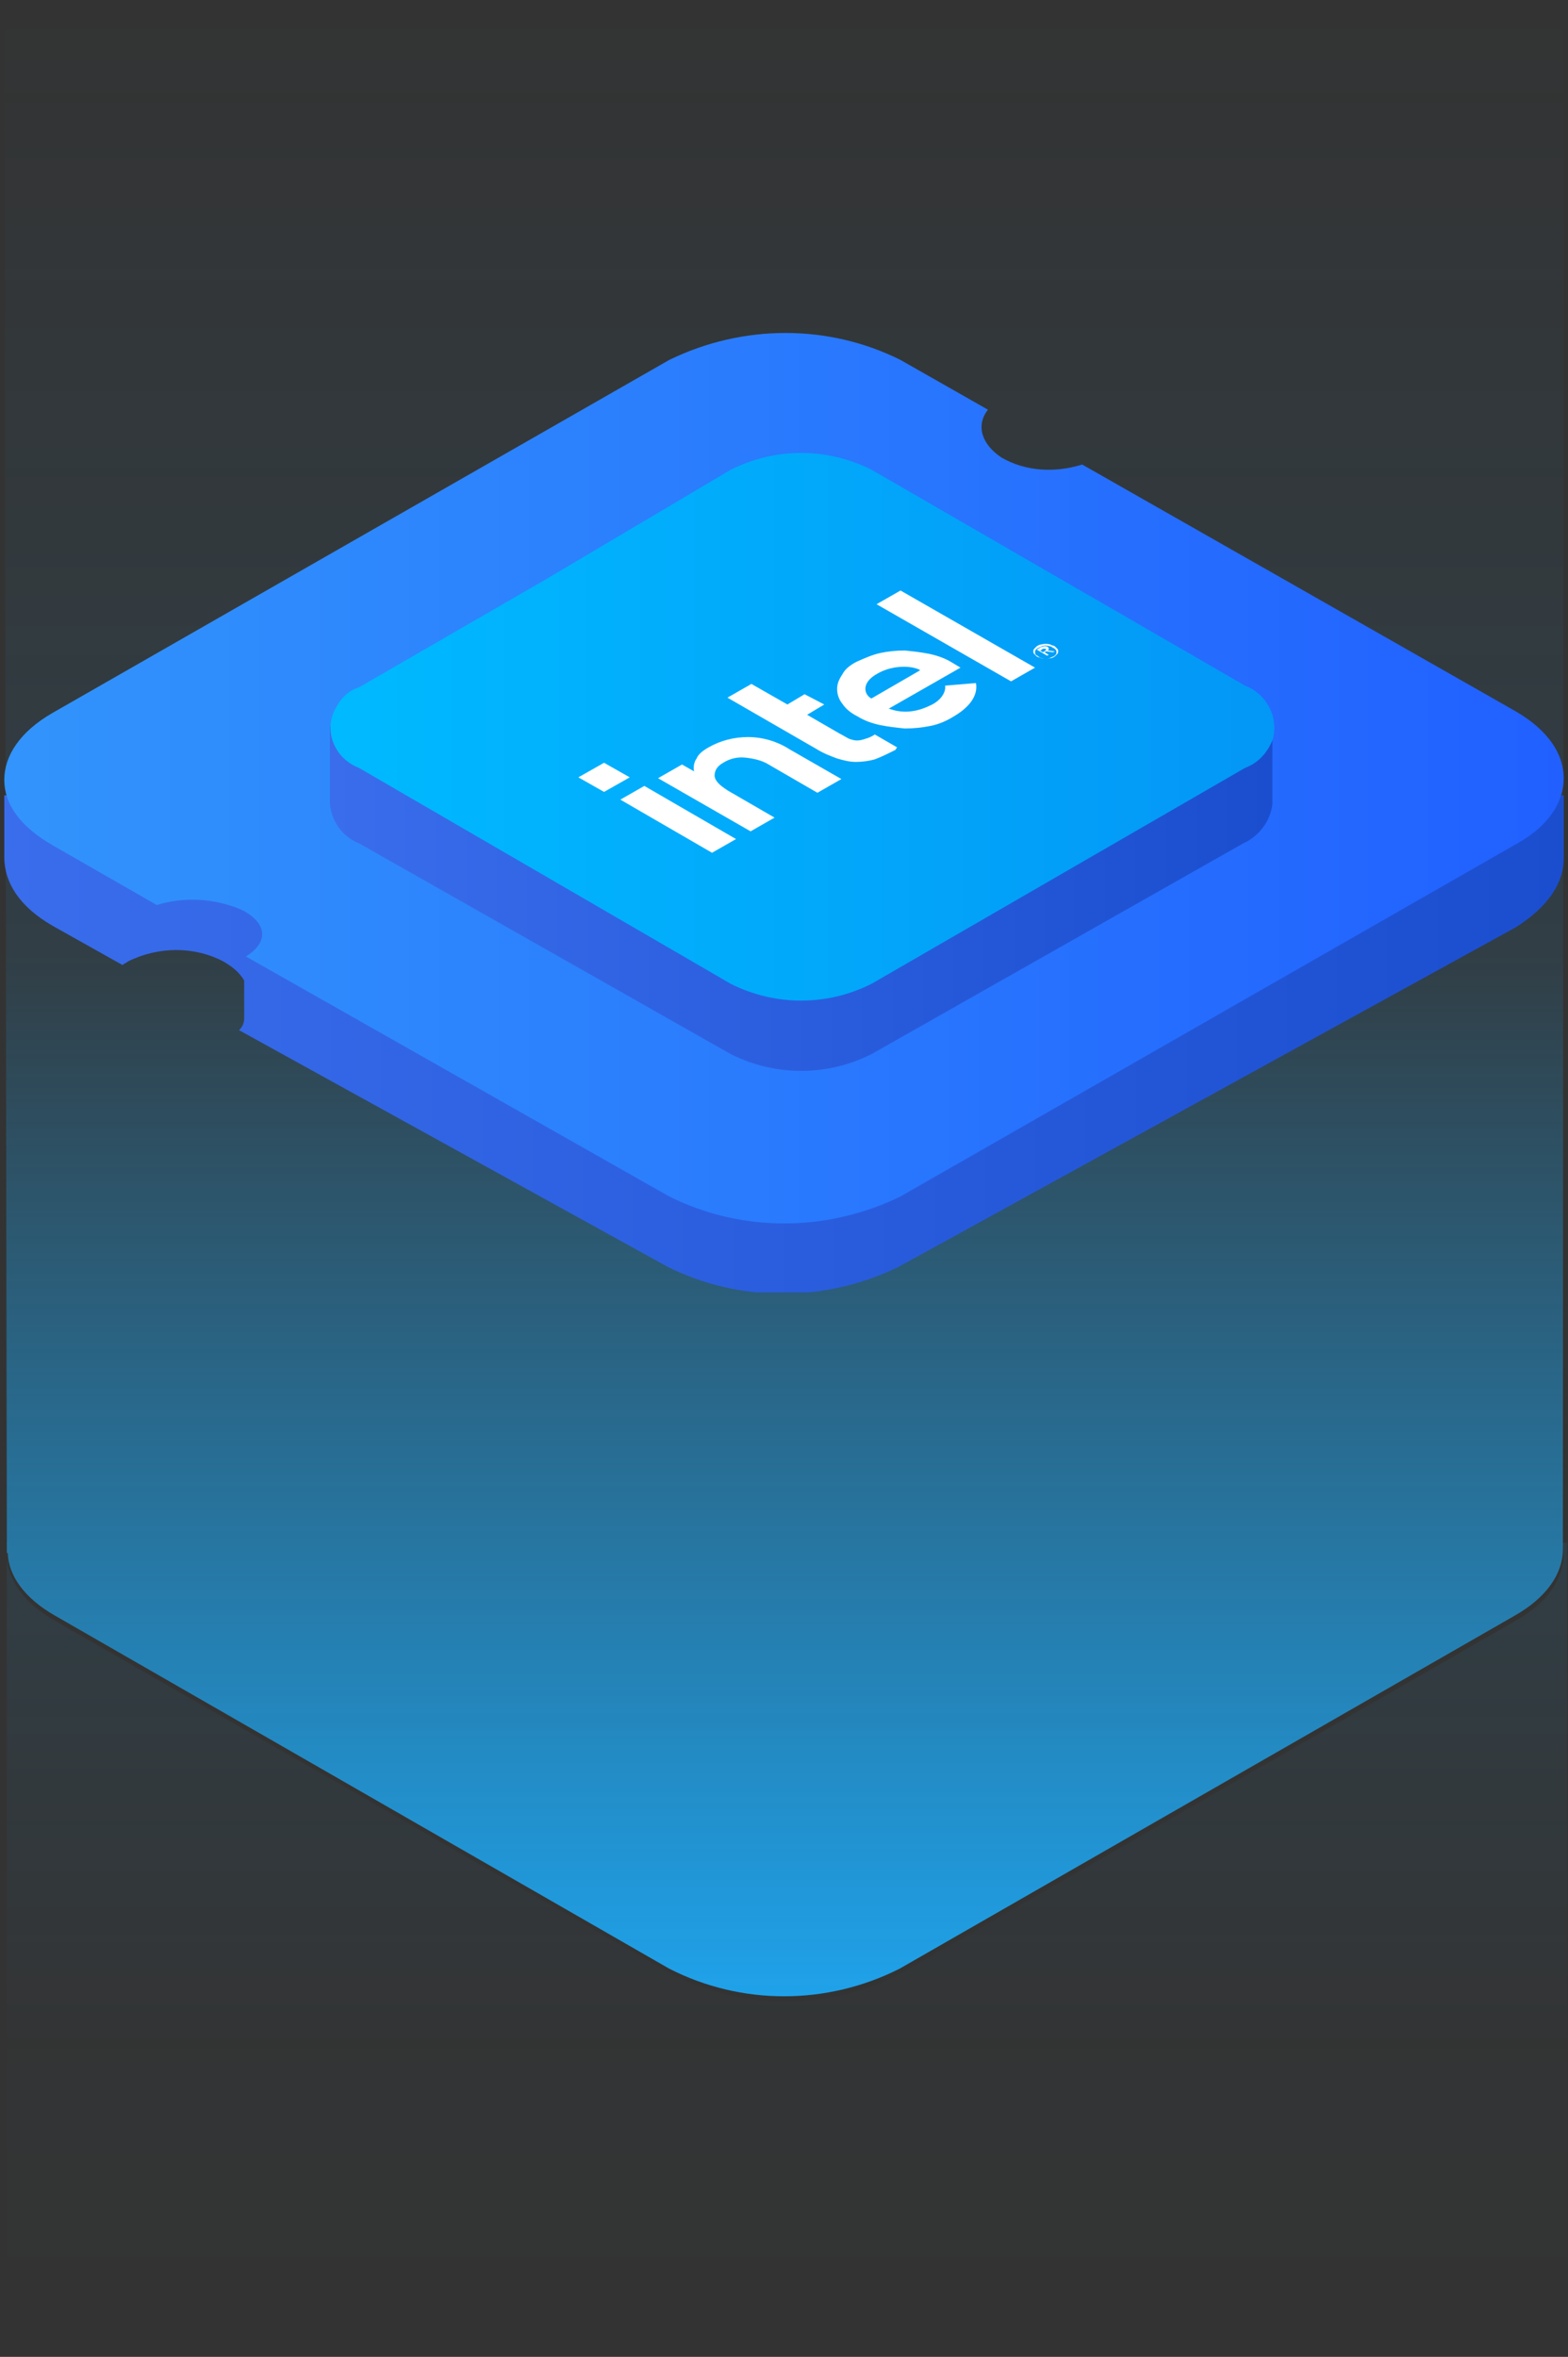 <?xml version="1.0" encoding="utf-8"?>
<!-- Generator: Adobe Illustrator 24.3.0, SVG Export Plug-In . SVG Version: 6.00 Build 0)  -->
<svg version="1.1" id="CPU" xmlns="http://www.w3.org/2000/svg" xmlns:xlink="http://www.w3.org/1999/xlink" x="0px" y="0px"
	 viewBox="0 0 183 275" style="enable-background:new 0 0 183 275;" xml:space="preserve">
<rect x="0" y="0" width="183" height="275" fill="#333333" stroke="none"/>
<style type="text/css">
	.st0{fill:url(#SVGID_1_);}
	.st1{clip-path:url(#SVGID_3_);}
	.st2{fill:url(#SVGID_4_);}
	.st3{fill:url(#SVGID_5_);}
	.st4{fill:url(#SVGID_6_);}
	.st5{fill:url(#SVGID_7_);}
	.st6{clip-path:url(#SVGID_9_);}
	.st7{fill-rule:evenodd;clip-rule:evenodd;fill:#FFFFFF;}
	.st8{opacity:0.1;fill:url(#SVGID_10_);}
</style>
<g>
	<linearGradient id="SVGID_1_" gradientUnits="userSpaceOnUse" x1="91.477" y1="232.925" x2="91.477" y2="-1.818989e-12">
		<stop  offset="0" style="stop-color:#1FA2EA"/>
		<stop  offset="0.522" style="stop-color:#1EA0E8;stop-opacity:0.1"/>
		<stop  offset="1" style="stop-color:#1EA0E8;stop-opacity:0"/>
	</linearGradient>
	<path class="st0" d="M182.4,180.2c0,0.2,0,0.4,0,0.6c0,2.8-1.9,5.6-5.6,7.7L105,229.7c-8.5,4.3-18.5,4.3-26.9,0L6.4,188.5
		c-3.5-2-5.4-4.6-5.5-7.3H0.8L0.5,0h182L182.4,180.2z"/>
	<g>
		<g>
			<g>
				<defs>
					<rect id="SVGID_2_" x="0.5" y="38.8" width="182" height="112"/>
				</defs>
				<clipPath id="SVGID_3_">
					<use xlink:href="#SVGID_2_"  style="overflow:visible;"/>
				</clipPath>
				<g class="st1">
					
						<linearGradient id="SVGID_4_" gradientUnits="userSpaceOnUse" x1="182.491" y1="154.08" x2="0.491" y2="154.08" gradientTransform="matrix(1 0 0 -1 0 276)">
						<stop  offset="0" style="stop-color:#1B4ECF"/>
						<stop  offset="1" style="stop-color:#3A6DEC"/>
					</linearGradient>
					<path class="st2" d="M6.1,108l8.2,4.6c0.2-0.2,0.4-0.2,0.6-0.4c3.6-1.8,7.8-1.8,11.2,0c1,0.6,1.8,1.2,2.4,2.2c0,0,0,2.4,0,4.4
						c0,0.6-0.2,1-0.6,1.4l50,27.6c8.4,4.2,18.4,4.2,27,0l72-39.6c3.8-2.4,5.6-5.2,5.6-8v-7.4H0.5v7.2C0.5,103,2.3,105.8,6.1,108z"
						/>
					
						<linearGradient id="SVGID_5_" gradientUnits="userSpaceOnUse" x1="182.491" y1="185.155" x2="0.491" y2="185.155" gradientTransform="matrix(1 0 0 -1 0 276)">
						<stop  offset="0" style="stop-color:#2160FF"/>
						<stop  offset="1" style="stop-color:#3294FC"/>
					</linearGradient>
					<path class="st3" d="M6.1,98.6l12.2,7c3.2-1,6.8-0.8,10,0.6c3,1.6,3,3.8,0.4,5.4l49.4,28c8.4,4.2,18.4,4.2,27,0l72-41.2
						c3.6-2,5.4-4.8,5.4-7.6c0-2.8-1.8-5.6-5.6-7.8l-50.6-28.8c-3.2,1-6.6,0.8-9.4-0.8c-2.4-1.6-3-3.8-1.6-5.6L105.1,42
						c-8.4-4.2-18.4-4.2-27,0l-72,41.2c-3.8,2.2-5.6,5-5.6,7.8C0.5,93.8,2.3,96.4,6.1,98.6z"/>
					
						<linearGradient id="SVGID_6_" gradientUnits="userSpaceOnUse" x1="148.491" y1="171.08" x2="38.491" y2="171.08" gradientTransform="matrix(1 0 0 -1 0 276)">
						<stop  offset="0" style="stop-color:#1B4ECF"/>
						<stop  offset="1" style="stop-color:#3A6DEC"/>
					</linearGradient>
					<path class="st4" d="M148.5,84.8h-110v9c0.2,2,1.4,3.8,3.4,4.6L85.3,123c5.2,2.6,11.2,2.6,16.4,0l43.4-24.6
						c1.8-0.8,3.2-2.6,3.4-4.6V84.8z"/>
					
						<linearGradient id="SVGID_7_" gradientUnits="userSpaceOnUse" x1="148.512" y1="191.155" x2="38.484" y2="191.155" gradientTransform="matrix(1 0 0 -1 0 276)">
						<stop  offset="0" style="stop-color:#0397F6"/>
						<stop  offset="1" style="stop-color:#00BAFF"/>
					</linearGradient>
					<path class="st5" d="M41.9,89.6c-2.6-1-4-3.8-3-6.4c0.6-1.4,1.6-2.6,3-3l21.8-12.6l21.6-12.8c5.2-2.6,11.2-2.6,16.4,0
						l21.8,12.6L145.3,80c2.6,1,4,3.8,3.2,6.4c-0.6,1.4-1.6,2.6-3.2,3.2l-43.6,25.2c-5.2,2.6-11.2,2.6-16.4,0L41.9,89.6z"/>
				</g>
			</g>
			<g>
				<defs>
					<rect id="SVGID_8_" x="67.5" y="68.8" width="56" height="30.7"/>
				</defs>
				<clipPath id="SVGID_9_">
					<use xlink:href="#SVGID_8_"  style="overflow:visible;"/>
				</clipPath>
				<g class="st6">
					<path class="st7" d="M67.5,90.7l3-1.7l3,1.7l-3,1.7L67.5,90.7z M85.9,97.9l-10.7-6.2l-2.8,1.6l10.7,6.2L85.9,97.9z M104.7,87.2
						l-2.6-1.5c-0.3,0.2-0.7,0.4-1.1,0.5c-0.3,0.1-0.6,0.2-1,0.2c-0.3,0-0.6-0.1-0.9-0.2c-0.4-0.2-0.7-0.4-1.1-0.6l-3.8-2.2l2-1.2
						L93.9,81l-2,1.2l-4.2-2.4l-2.8,1.6l10.4,6c0.8,0.5,1.6,0.8,2.4,1.1c0.7,0.2,1.4,0.4,2.2,0.4c0.7,0,1.5-0.1,2.2-0.3
						c0.8-0.3,1.6-0.7,2.4-1.1L104.7,87.2L104.7,87.2z M120.8,77.9l-15.7-9l-2.8,1.6l15.7,9L120.8,77.9z M87.3,86
						c-1.6,0-3.2,0.4-4.6,1.2c-0.7,0.4-1.2,0.8-1.4,1.3c-0.3,0.4-0.4,1-0.3,1.5l0,0.2L81,90l-1.4-0.8l-2.8,1.6L87.6,97l2.8-1.6
						l-5.7-3.3l0.4,0.2l-0.2-0.1c-1-0.6-1.5-1.2-1.5-1.7c0-0.6,0.3-1.1,1-1.5c0.8-0.5,1.7-0.7,2.6-0.6c0.9,0.1,1.9,0.3,2.7,0.8l0,0
						l5.7,3.3l2.8-1.6l-6.1-3.5C90.7,86.5,89,86,87.3,86z M111.1,77.3c-0.8-0.5-1.7-0.8-2.6-1c-1-0.2-1.9-0.3-2.9-0.4
						c-1,0-2,0.1-2.9,0.3c-0.9,0.2-1.8,0.6-2.7,1c-0.8,0.4-1.4,0.9-1.7,1.5c-0.4,0.6-0.6,1.1-0.6,1.7c0,0.6,0.2,1.2,0.6,1.7
						c0.4,0.6,1,1.1,1.8,1.5c0.8,0.5,1.7,0.8,2.6,1c1,0.2,1.9,0.3,2.9,0.4c1,0,2-0.1,3-0.3c1-0.2,1.9-0.6,2.7-1.1
						c2.4-1.4,2.8-2.9,2.6-3.9l-3.6,0.3c0.1,0.5-0.2,1.5-1.5,2.2c-0.8,0.4-1.6,0.7-2.5,0.8c-0.8,0.1-1.7,0-2.5-0.3l-0.1,0l8.4-4.8
						L111.1,77.3L111.1,77.3z M101.7,81.5c-0.8-0.4-1.3-1.8,0.7-2.9c1.9-1.1,4.2-0.9,5-0.4L101.7,81.5z M122.6,75.2
						c-0.4-0.1-0.7-0.1-1.1,0c-0.2,0-0.3,0.1-0.5,0.2c-0.1,0.1-0.2,0.2-0.3,0.3c-0.1,0.1-0.1,0.2-0.1,0.3c0,0.1,0,0.2,0.1,0.3
						c0.1,0.1,0.2,0.2,0.3,0.3c0.2,0.1,0.3,0.1,0.5,0.2c0.4,0.1,0.7,0.1,1.1,0c0.2,0,0.3-0.1,0.5-0.2c0.1-0.1,0.2-0.2,0.3-0.3
						c0.1-0.1,0.1-0.2,0.1-0.3c0-0.1,0-0.2-0.1-0.3c-0.1-0.1-0.2-0.2-0.3-0.3C122.9,75.3,122.7,75.3,122.6,75.2L122.6,75.2z
						 M123.2,75.8c0.1,0.1,0.1,0.2,0.1,0.3c0,0.1,0,0.2-0.1,0.3c-0.1,0.1-0.2,0.2-0.3,0.2c-0.1,0.1-0.3,0.1-0.4,0.2
						c-0.3,0.1-0.6,0.1-0.9,0c-0.1,0-0.3-0.1-0.4-0.2c-0.1-0.1-0.2-0.1-0.3-0.2c-0.1-0.1-0.1-0.2-0.1-0.3c0-0.1,0-0.2,0.1-0.3
						c0.1-0.1,0.2-0.2,0.3-0.2c0.1-0.1,0.3-0.1,0.4-0.2c0.3-0.1,0.6-0.1,0.9,0c0.1,0,0.3,0.1,0.4,0.2
						C123,75.6,123.1,75.7,123.2,75.8L123.2,75.8z M122.3,75.9C122.3,75.9,122.4,75.9,122.3,75.9c0.1-0.1,0.1-0.1,0.1-0.2
						c0,0,0-0.1,0-0.1s-0.1-0.1-0.1-0.1c-0.1-0.1-0.2-0.1-0.4-0.1c-0.1,0-0.3,0.1-0.4,0.1l-0.5,0.3l1.2,0.7l0.2-0.1l-0.5-0.3
						l0.2-0.1l0.8,0.1l0.2-0.1L122.3,75.9z M122,75.9l-0.1,0.1l-0.2,0.1l-0.3-0.2l0.2-0.1l0.1-0.1c0,0,0.1,0,0.1,0c0,0,0.1,0,0.1,0
						c0,0,0.1,0,0.1,0c0,0,0.1,0,0.1,0.1C122.1,75.8,122.1,75.8,122,75.9C122.1,75.9,122,75.9,122,75.9z"/>
				</g>
			</g>
		</g>
	</g>
	<linearGradient id="SVGID_10_" gradientUnits="userSpaceOnUse" x1="91.853" y1="274.584" x2="91.853" y2="179.984">
		<stop  offset="0" style="stop-color:#1FA2EA;stop-opacity:0"/>
		<stop  offset="0.383" style="stop-color:#1EA0E8;stop-opacity:0.1"/>
		<stop  offset="1" style="stop-color:#1EA0E8"/>
	</linearGradient>
	<path class="st8" d="M0.8,274.6v-93.2c0,2.8,1.9,5.6,5.6,7.7l35.9,20.6l35.9,20.6c8.5,4.3,18.5,4.3,26.9,0l35.9-20.6l35.9-20.6
		c3.7-2.1,5.6-4.9,5.6-7.7c0-0.5-0.1-0.9-0.2-1.4h0.6v94L0.8,274.6z M0.8,181.4V180H1C0.9,180.4,0.8,180.9,0.8,181.4z"/>
</g>
</svg>

